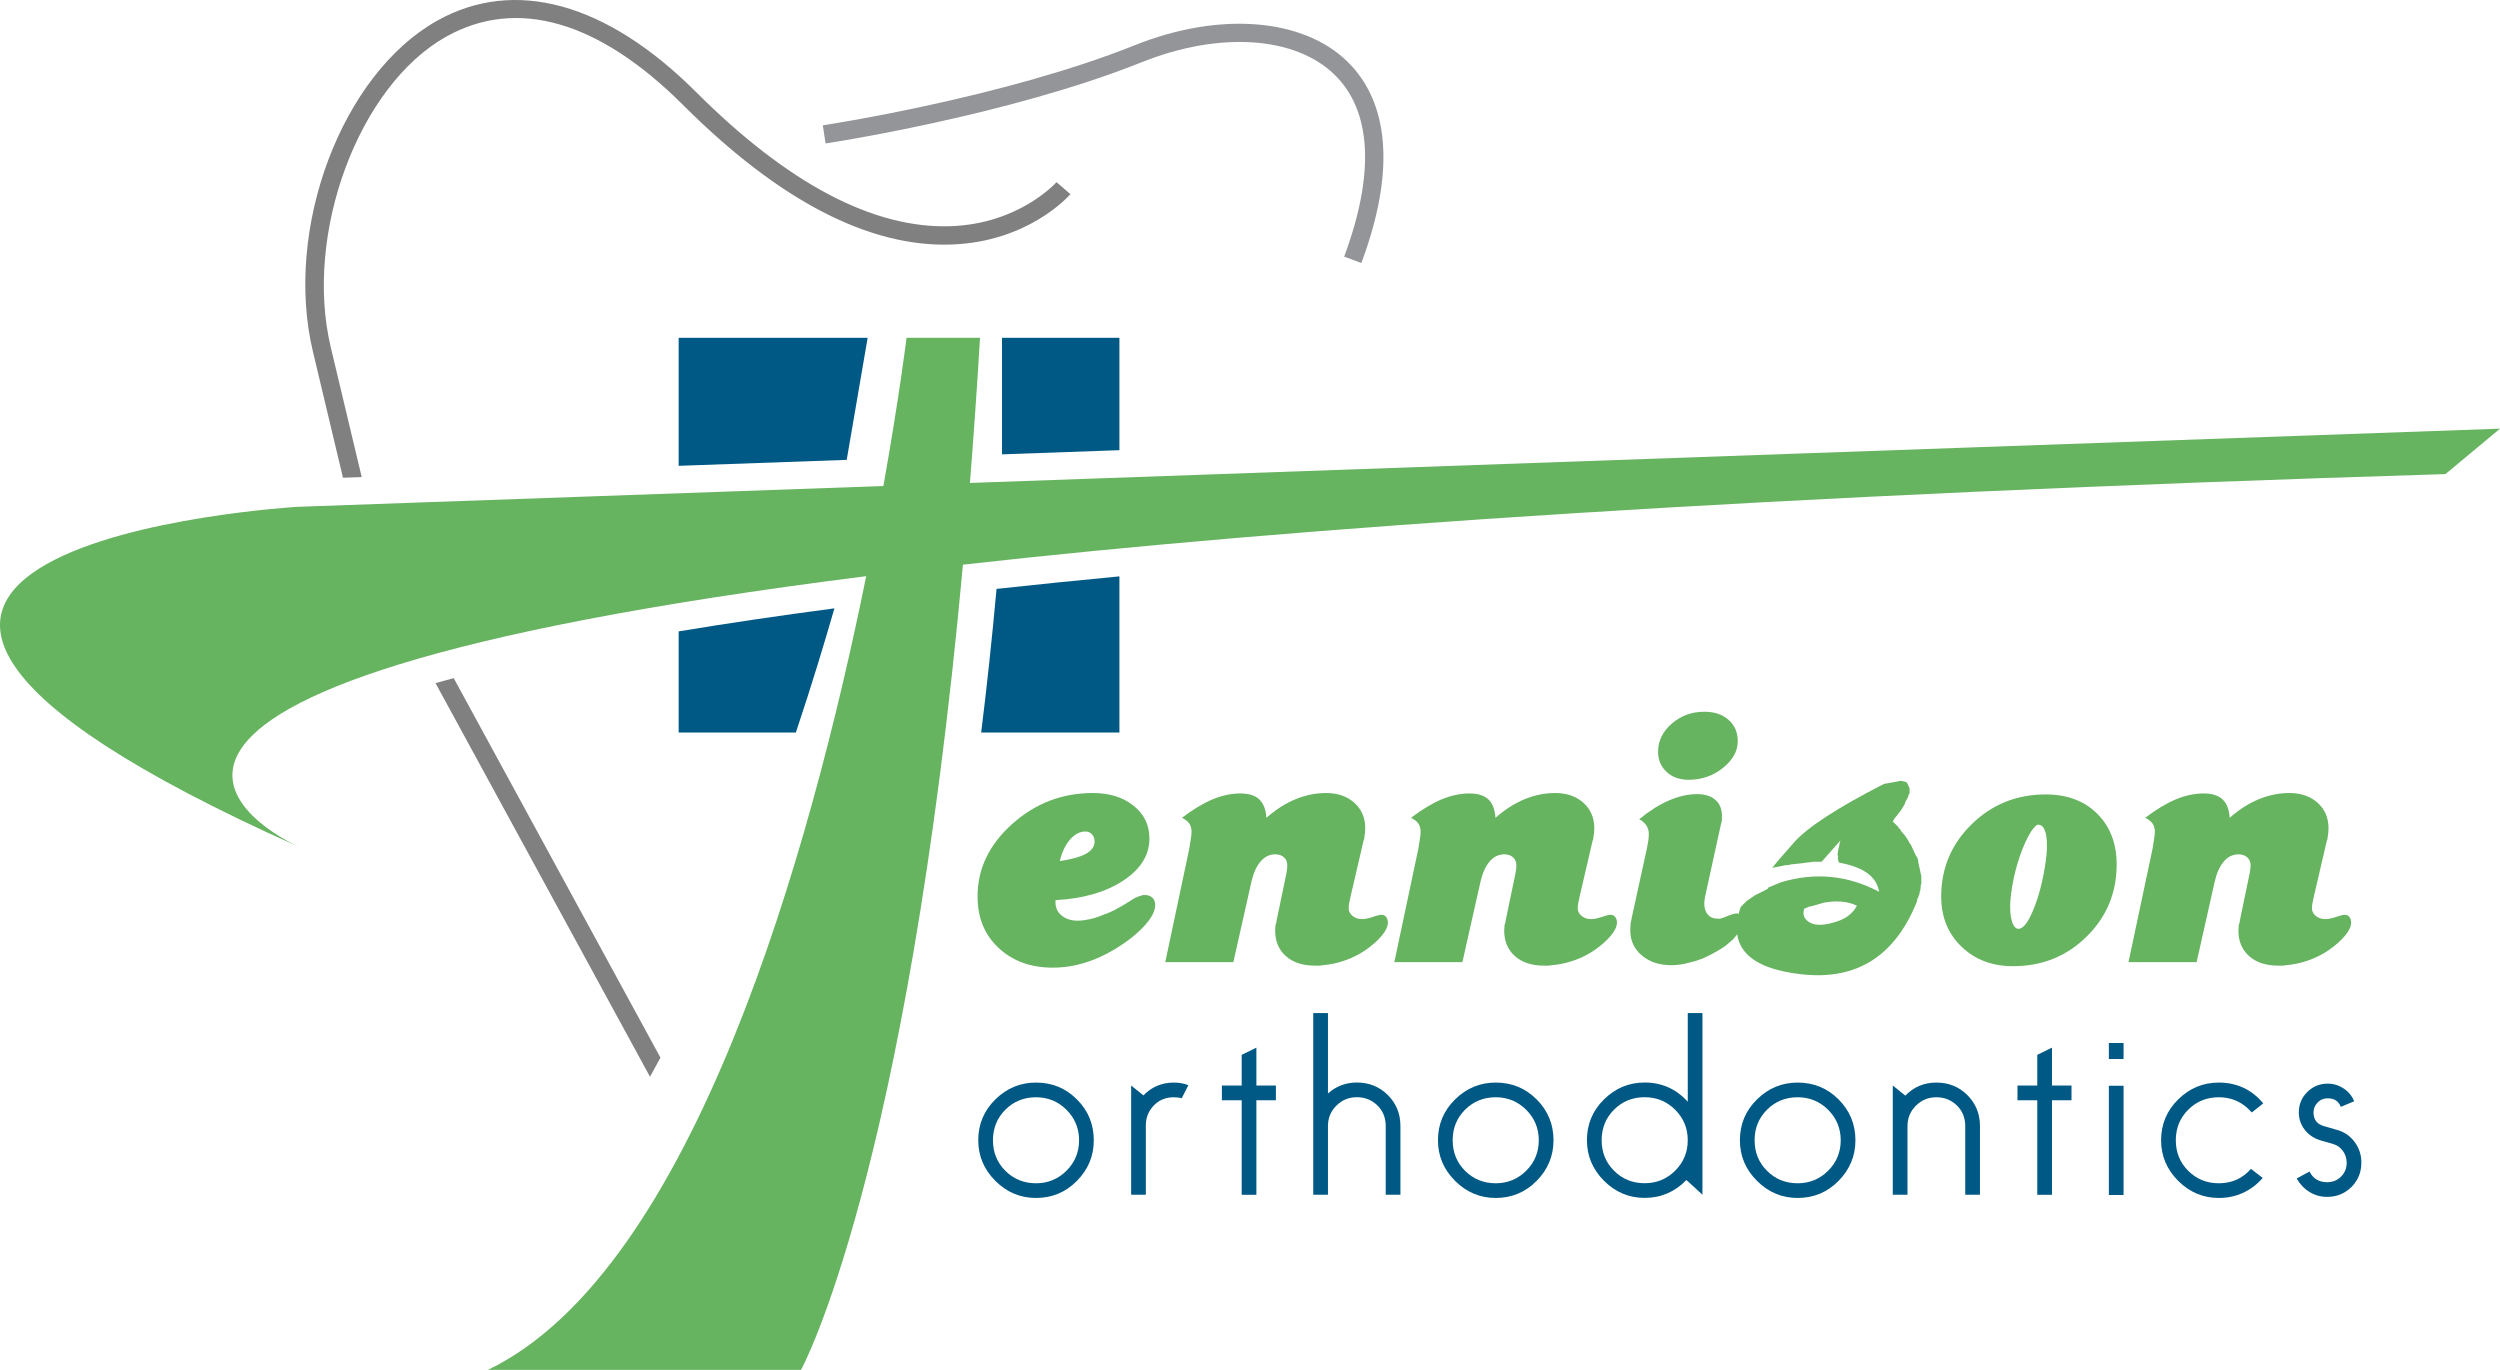 <svg width="146" height="80" viewBox="0 0 146 80" fill="none" xmlns="http://www.w3.org/2000/svg">
<g id="Vector">
<path d="M79.504 15.361L78.499 14.987C80.3 10.149 80.107 6.475 77.938 4.362C75.625 2.109 71.201 1.823 66.667 3.637C58.842 6.768 48.317 8.363 48.212 8.378L48.053 7.319C48.157 7.303 58.561 5.726 66.268 2.642C71.196 0.671 76.07 1.045 78.687 3.595C80.427 5.29 81.981 8.708 79.504 15.361Z" fill="#939598"/>
<path d="M61.64 52.695C61.64 53.019 61.762 53.279 62.008 53.474C62.254 53.671 62.563 53.768 62.936 53.768C63.14 53.768 63.377 53.738 63.648 53.68C63.919 53.62 64.19 53.531 64.462 53.413C64.564 53.379 64.665 53.342 64.767 53.298C64.868 53.256 64.97 53.209 65.071 53.158C65.105 53.141 65.131 53.13 65.148 53.12C65.165 53.112 65.182 53.1 65.199 53.083C65.233 53.066 65.305 53.028 65.415 52.968C65.525 52.91 65.809 52.735 66.266 52.448C66.334 52.414 66.403 52.384 66.47 52.359C66.538 52.334 66.606 52.313 66.674 52.296C66.707 52.279 66.741 52.27 66.775 52.27H66.877C67.046 52.27 67.186 52.321 67.296 52.422C67.406 52.523 67.462 52.668 67.462 52.854C67.462 53.124 67.342 53.421 67.105 53.742C66.868 54.065 66.529 54.403 66.089 54.758C65.342 55.334 64.585 55.77 63.813 56.067C63.042 56.362 62.267 56.511 61.487 56.511C60.199 56.511 59.144 56.128 58.322 55.363C57.5 54.598 57.089 53.595 57.089 52.354C57.089 50.74 57.763 49.33 59.109 48.123C60.456 46.915 62.028 46.312 63.824 46.312C64.789 46.312 65.581 46.559 66.199 47.053C66.818 47.546 67.127 48.185 67.127 48.968C67.127 49.939 66.615 50.76 65.59 51.432C64.565 52.105 63.248 52.483 61.64 52.568V52.695ZM63.428 49.855C63.759 49.669 63.924 49.432 63.924 49.144C63.924 48.974 63.873 48.835 63.771 48.725C63.67 48.615 63.542 48.56 63.39 48.56C63.068 48.56 62.771 48.713 62.5 49.017C62.229 49.322 62.025 49.745 61.89 50.287C62.584 50.185 63.097 50.041 63.428 49.855Z" fill="#66B360"/>
<path d="M68.062 56.14L69.459 49.538C69.493 49.318 69.523 49.127 69.548 48.966C69.574 48.806 69.587 48.674 69.587 48.573C69.587 48.387 69.544 48.23 69.459 48.103C69.375 47.975 69.23 47.861 69.027 47.759C69.671 47.269 70.269 46.91 70.82 46.681C71.371 46.452 71.909 46.338 72.434 46.338C72.925 46.338 73.294 46.452 73.539 46.681C73.786 46.91 73.925 47.269 73.959 47.759C74.519 47.269 75.091 46.905 75.676 46.668C76.261 46.431 76.849 46.312 77.443 46.312C78.12 46.312 78.671 46.503 79.095 46.884C79.517 47.265 79.73 47.759 79.73 48.37C79.73 48.437 79.726 48.522 79.717 48.623C79.709 48.725 79.696 48.818 79.679 48.903C79.679 48.937 79.675 48.971 79.666 49.004C79.658 49.038 79.646 49.072 79.628 49.106L78.891 52.28C78.857 52.449 78.828 52.589 78.802 52.699C78.777 52.809 78.765 52.906 78.765 52.99C78.748 53.176 78.816 53.338 78.968 53.473C79.121 53.608 79.315 53.676 79.553 53.676C79.637 53.676 79.717 53.668 79.794 53.651C79.87 53.634 79.942 53.617 80.01 53.6C80.162 53.55 80.297 53.507 80.416 53.473C80.535 53.439 80.621 53.422 80.671 53.422C80.79 53.422 80.882 53.465 80.951 53.55C81.018 53.634 81.051 53.744 81.051 53.879C81.051 54.1 80.937 54.35 80.71 54.628C80.481 54.908 80.162 55.191 79.756 55.479C79.382 55.733 78.98 55.937 78.547 56.089C78.115 56.24 77.678 56.334 77.239 56.368C77.17 56.384 77.099 56.394 77.022 56.394H76.807C76.078 56.394 75.507 56.206 75.091 55.835C74.675 55.463 74.469 54.964 74.469 54.337C74.469 54.286 74.472 54.231 74.48 54.172C74.489 54.113 74.493 54.049 74.493 53.981C74.51 53.965 74.523 53.939 74.531 53.905C74.54 53.871 74.544 53.837 74.544 53.803L75.104 51.112C75.104 51.095 75.108 51.074 75.116 51.048C75.125 51.023 75.128 51.001 75.128 50.984C75.146 50.9 75.159 50.82 75.166 50.744C75.175 50.667 75.179 50.603 75.179 50.553C75.179 50.349 75.116 50.19 74.989 50.071C74.861 49.953 74.689 49.893 74.469 49.893C74.145 49.893 73.865 50.028 73.628 50.299C73.391 50.569 73.214 50.95 73.095 51.442L72.028 56.19H68.036L68.062 56.14Z" fill="#66B360"/>
<path d="M81.439 56.14L82.837 49.538C82.871 49.318 82.9 49.127 82.926 48.966C82.951 48.806 82.964 48.674 82.964 48.573C82.964 48.387 82.921 48.23 82.837 48.103C82.752 47.975 82.607 47.861 82.404 47.759C83.049 47.269 83.646 46.91 84.197 46.681C84.748 46.452 85.285 46.338 85.812 46.338C86.303 46.338 86.671 46.452 86.917 46.681C87.162 46.91 87.303 47.269 87.336 47.759C87.897 47.269 88.467 46.905 89.052 46.668C89.636 46.431 90.226 46.312 90.819 46.312C91.497 46.312 92.048 46.503 92.472 46.884C92.895 47.265 93.107 47.759 93.107 48.37C93.107 48.437 93.103 48.522 93.095 48.623C93.086 48.725 93.073 48.818 93.057 48.903C93.057 48.937 93.052 48.971 93.043 49.004C93.035 49.038 93.023 49.072 93.006 49.106L92.269 52.28C92.234 52.449 92.205 52.589 92.179 52.699C92.155 52.809 92.141 52.906 92.141 52.99C92.124 53.176 92.193 53.338 92.345 53.473C92.497 53.608 92.692 53.676 92.93 53.676C93.014 53.676 93.095 53.668 93.171 53.651C93.247 53.634 93.319 53.617 93.388 53.6C93.54 53.55 93.675 53.507 93.794 53.473C93.913 53.439 93.997 53.422 94.049 53.422C94.166 53.422 94.259 53.465 94.328 53.55C94.395 53.634 94.429 53.744 94.429 53.879C94.429 54.1 94.314 54.35 94.085 54.628C93.856 54.908 93.539 55.191 93.133 55.479C92.759 55.733 92.358 55.937 91.924 56.089C91.492 56.24 91.056 56.334 90.616 56.368C90.548 56.384 90.476 56.394 90.4 56.394H90.184C89.455 56.394 88.882 56.206 88.467 55.835C88.052 55.463 87.845 54.964 87.845 54.337C87.845 54.286 87.849 54.231 87.857 54.172C87.866 54.113 87.871 54.049 87.871 53.981C87.887 53.965 87.9 53.939 87.909 53.905C87.916 53.871 87.921 53.837 87.921 53.803L88.481 51.112C88.481 51.095 88.484 51.074 88.493 51.048C88.501 51.023 88.505 51.001 88.505 50.984C88.522 50.9 88.536 50.82 88.544 50.744C88.553 50.667 88.557 50.603 88.557 50.553C88.557 50.349 88.493 50.19 88.367 50.071C88.238 49.953 88.066 49.893 87.845 49.893C87.523 49.893 87.243 50.028 87.005 50.299C86.769 50.569 86.592 50.95 86.472 51.442L85.786 54.489L85.404 56.19H81.413L81.439 56.14Z" fill="#66B360"/>
<path d="M96.187 49.513C96.222 49.344 96.248 49.197 96.265 49.071C96.282 48.945 96.291 48.822 96.291 48.704C96.291 48.518 96.243 48.354 96.15 48.211C96.057 48.068 95.917 47.944 95.731 47.843C96.324 47.355 96.904 46.988 97.472 46.744C98.04 46.499 98.586 46.377 99.113 46.377C99.552 46.377 99.9 46.482 100.155 46.694C100.409 46.906 100.544 47.197 100.561 47.569V47.835C100.561 47.927 100.544 48.016 100.511 48.1L99.632 52.111C99.632 52.145 99.627 52.178 99.619 52.212C99.61 52.246 99.597 52.28 99.58 52.313C99.563 52.397 99.551 52.482 99.542 52.565C99.532 52.649 99.529 52.717 99.529 52.766C99.529 53.036 99.597 53.25 99.736 53.41C99.873 53.571 100.062 53.65 100.303 53.65H100.457C100.509 53.633 100.564 53.616 100.625 53.599C100.683 53.582 100.731 53.565 100.764 53.548C100.917 53.481 101.048 53.43 101.159 53.396C101.269 53.362 101.358 53.345 101.425 53.345C101.51 53.345 101.59 53.385 101.668 53.46C101.744 53.537 101.782 53.642 101.782 53.778C101.782 53.93 101.73 54.099 101.629 54.285C101.527 54.471 101.391 54.657 101.222 54.843C101.121 54.928 101.019 55.017 100.917 55.111C100.816 55.203 100.697 55.292 100.561 55.376C100.373 55.495 100.183 55.605 99.987 55.707C99.792 55.808 99.601 55.902 99.413 55.986C99.091 56.105 98.777 56.198 98.47 56.266C98.165 56.334 97.875 56.368 97.603 56.368C96.906 56.368 96.332 56.177 95.882 55.797C95.431 55.419 95.207 54.926 95.207 54.318C95.207 54.251 95.21 54.179 95.219 54.104C95.228 54.028 95.233 53.948 95.233 53.863C95.25 53.829 95.262 53.792 95.271 53.75C95.28 53.707 95.285 53.669 95.285 53.635L96.187 49.513ZM100.95 42.041C101.306 42.357 101.485 42.77 101.485 43.283C101.485 43.865 101.196 44.385 100.619 44.847C100.044 45.309 99.374 45.539 98.612 45.539C98.086 45.539 97.658 45.385 97.327 45.077C96.997 44.77 96.832 44.377 96.832 43.899C96.832 43.266 97.1 42.72 97.634 42.258C98.166 41.797 98.8 41.566 99.529 41.566C100.122 41.566 100.595 41.725 100.95 42.041Z" fill="#66B360"/>
<path d="M110.021 45.782L110.859 45.63L110.961 45.604H111.037C111.171 45.621 111.283 45.656 111.367 45.707L111.519 46.036V46.316L111.495 46.366L111.443 46.468V46.518L111.266 46.849L111.24 46.95C111.155 47.086 111.078 47.213 111.011 47.331L110.63 47.814L110.579 47.916L110.529 47.966L110.885 48.322V48.372L110.985 48.423V48.474L111.037 48.55L111.087 48.601L111.164 48.703C111.181 48.703 111.197 48.719 111.216 48.753C111.249 48.804 111.292 48.864 111.342 48.932L111.469 49.134L111.519 49.236L111.596 49.337L111.901 49.997L111.953 50.047L112.028 50.252C112.011 50.286 112.011 50.32 112.028 50.354L112.18 51.064L112.206 51.141V51.623L112.18 51.674L112.156 51.901C112.156 51.969 112.139 52.038 112.104 52.106V52.156C112.087 52.173 112.087 52.19 112.104 52.207C112.054 52.275 112.028 52.35 112.028 52.435L111.977 52.461L111.953 52.638C110.682 55.821 108.452 57.243 105.266 56.905C102.08 56.565 100.876 55.254 101.657 52.968L101.884 52.74L101.987 52.638L102.011 52.613L102.419 52.334L102.495 52.283L103.156 51.952L103.258 51.877C103.241 51.86 103.249 51.843 103.282 51.826L103.766 51.623L104.02 51.522C106.004 50.928 107.91 51.114 109.74 52.08C109.604 51.199 108.826 50.632 107.402 50.378C107.368 50.31 107.342 50.226 107.325 50.124L107.351 50.023C107.316 49.955 107.309 49.888 107.325 49.82L107.376 49.516L107.402 49.439C107.402 49.405 107.411 49.354 107.428 49.287L107.478 49.058L107.402 49.185L107.299 49.287L106.385 50.327H105.875L105.723 50.354L105.469 50.378L105.317 50.404L104.604 50.48L104.377 50.53C104.36 50.513 104.325 50.513 104.274 50.53L103.511 50.682C103.562 50.581 103.983 50.087 104.77 49.198C105.558 48.31 107.309 47.17 110.021 45.782ZM106.512 52.715L105.825 52.917L105.672 52.944L105.418 53.045L105.367 53.07C105.3 53.24 105.308 53.417 105.393 53.603C105.697 54.027 106.248 54.119 107.046 53.883C107.724 53.714 108.189 53.383 108.444 52.893C107.918 52.639 107.273 52.579 106.512 52.715Z" fill="#66B360"/>
<path d="M122.481 47.525C123.235 48.278 123.613 49.265 123.613 50.483C123.613 52.142 123.027 53.547 121.858 54.698C120.689 55.85 119.256 56.425 117.562 56.425C116.341 56.425 115.337 56.045 114.549 55.282C113.761 54.522 113.366 53.547 113.366 52.362C113.366 50.703 113.96 49.294 115.147 48.134C116.333 46.975 117.774 46.395 119.468 46.395C120.723 46.395 121.727 46.772 122.481 47.525ZM119.074 48.172C119.048 48.172 119.028 48.164 119.012 48.147C118.755 48.283 118.476 48.714 118.171 49.443C117.867 50.17 117.638 50.991 117.485 51.906V52.007C117.485 52.024 117.476 52.05 117.46 52.084C117.376 52.693 117.369 53.196 117.447 53.594C117.524 53.992 117.655 54.208 117.841 54.242C118.129 54.276 118.435 53.898 118.755 53.111C119.077 52.324 119.315 51.398 119.468 50.331C119.553 49.721 119.566 49.227 119.506 48.846C119.448 48.464 119.323 48.241 119.137 48.172H119.074Z" fill="#66B360"/>
<path d="M124.315 56.14L125.715 49.538C125.748 49.318 125.777 49.127 125.803 48.966C125.828 48.806 125.842 48.674 125.842 48.573C125.842 48.387 125.799 48.23 125.715 48.103C125.629 47.975 125.486 47.861 125.281 47.759C125.925 47.269 126.524 46.91 127.075 46.681C127.626 46.452 128.163 46.338 128.689 46.338C129.181 46.338 129.549 46.452 129.794 46.681C130.04 46.91 130.181 47.269 130.214 47.759C130.773 47.269 131.345 46.905 131.93 46.668C132.514 46.431 133.103 46.312 133.697 46.312C134.375 46.312 134.926 46.503 135.35 46.884C135.773 47.265 135.985 47.759 135.985 48.37C135.985 48.437 135.98 48.522 135.973 48.623C135.963 48.725 135.951 48.818 135.934 48.903C135.934 48.937 135.93 48.971 135.921 49.004C135.912 49.038 135.901 49.072 135.884 49.106L135.147 52.28C135.112 52.449 135.083 52.589 135.057 52.699C135.032 52.809 135.019 52.906 135.019 52.99C135.002 53.176 135.069 53.338 135.222 53.473C135.374 53.608 135.57 53.676 135.806 53.676C135.892 53.676 135.973 53.668 136.049 53.651C136.125 53.634 136.197 53.617 136.266 53.6C136.418 53.55 136.553 53.507 136.672 53.473C136.791 53.439 136.875 53.422 136.925 53.422C137.044 53.422 137.137 53.465 137.206 53.55C137.273 53.634 137.307 53.744 137.307 53.879C137.307 54.1 137.192 54.35 136.963 54.628C136.734 54.908 136.417 55.191 136.009 55.479C135.637 55.733 135.236 55.937 134.802 56.089C134.37 56.24 133.934 56.334 133.494 56.368C133.425 56.384 133.354 56.394 133.277 56.394H133.061C132.333 56.394 131.76 56.206 131.345 55.835C130.93 55.463 130.722 54.964 130.722 54.337C130.722 54.286 130.725 54.231 130.735 54.172C130.744 54.113 130.748 54.049 130.748 53.981C130.765 53.965 130.777 53.939 130.787 53.905C130.794 53.871 130.799 53.837 130.799 53.803L131.357 51.112C131.357 51.095 131.362 51.074 131.371 51.048C131.379 51.023 131.383 51.001 131.383 50.984C131.4 50.9 131.412 50.82 131.421 50.744C131.429 50.667 131.435 50.603 131.435 50.553C131.435 50.349 131.371 50.19 131.243 50.071C131.116 49.953 130.942 49.893 130.722 49.893C130.4 49.893 130.121 50.028 129.883 50.299C129.646 50.569 129.468 50.95 129.349 51.442L128.282 56.19H124.291L124.315 56.14Z" fill="#66B360"/>
<path d="M26.496 39.602C26.131 39.7 25.776 39.797 25.434 39.894L37.96 62.884C38.163 62.512 38.367 62.15 38.57 61.766L26.496 39.602Z" fill="#808080"/>
<path d="M19.317 20.282C17.734 13.64 20.951 4.992 26.066 2.136C30.189 -0.166 34.972 1.218 39.894 6.135C45.482 11.716 50.762 14.455 55.582 14.28C60.062 14.116 62.413 11.452 62.512 11.338L61.701 10.637C61.679 10.662 59.525 13.075 55.513 13.21C51.007 13.361 46.009 10.727 40.653 5.377C35.431 0.16 30.064 -1.323 25.543 1.201C19.959 4.318 16.562 13.351 18.274 20.53L20.03 27.9L21.124 27.861L19.317 20.282Z" fill="#808080"/>
<path d="M57.301 42.78H65.374V33.66C62.901 33.897 60.498 34.14 58.198 34.391C57.931 37.349 57.628 40.136 57.301 42.78Z" fill="#005984"/>
<path d="M39.633 36.873V42.78H46.478C47.415 39.977 48.169 37.48 48.729 35.527C45.474 35.958 42.447 36.407 39.633 36.873Z" fill="#005984"/>
<path d="M50.671 19.728H39.633V27.204L49.448 26.856L50.671 19.728Z" fill="#005984"/>
<path d="M65.374 26.291V19.728H58.517V26.534L65.374 26.291Z" fill="#005984"/>
<path d="M146 25.034L56.644 28.204C56.858 25.507 57.056 22.684 57.233 19.728H52.943C52.943 19.728 52.523 23.154 51.59 28.383L17.364 29.598C17.364 29.598 -21.752 31.927 17.435 49.45C16.098 48.829 -1.302 40.199 50.586 33.649C47.353 49.576 40.527 74.207 28.497 80H46.781C46.781 80 52.955 68.817 56.236 32.977C75.585 30.798 103.317 28.902 142.813 27.687L146 25.034Z" fill="#66B360"/>
<path d="M17.435 49.45C17.485 49.473 17.514 49.486 17.514 49.486C17.487 49.474 17.462 49.462 17.435 49.45Z" fill="#66B360"/>
<path d="M60.503 63.222C61.441 63.222 62.237 63.549 62.893 64.205C63.549 64.86 63.877 65.656 63.877 66.591C63.877 67.507 63.549 68.297 62.893 68.963C62.237 69.629 61.441 69.961 60.503 69.961C59.587 69.961 58.796 69.629 58.129 68.963C57.463 68.297 57.13 67.507 57.13 66.591C57.13 65.656 57.463 64.86 58.129 64.205C58.796 63.549 59.587 63.222 60.503 63.222ZM60.503 64.08C59.796 64.08 59.199 64.322 58.715 64.805C58.231 65.289 57.989 65.885 57.989 66.591C57.989 67.299 58.231 67.894 58.715 68.377C59.199 68.861 59.796 69.103 60.503 69.103C61.201 69.103 61.794 68.858 62.284 68.37C62.773 67.882 63.018 67.289 63.018 66.591C63.018 65.896 62.773 65.302 62.284 64.813C61.794 64.324 61.201 64.08 60.503 64.08Z" fill="#005984"/>
<path d="M69.401 63.378L69.01 64.142C68.885 64.1 68.734 64.08 68.557 64.08C68.078 64.08 67.685 64.242 67.378 64.563C67.071 64.886 66.917 65.27 66.917 65.719V69.774H66.059V63.394L66.776 63.972C67.255 63.472 67.85 63.222 68.557 63.222C68.87 63.222 69.151 63.273 69.401 63.378Z" fill="#005984"/>
<path d="M72.514 64.255H71.358V63.397H72.514V61.603L73.373 61.182V63.397H74.513V64.255H73.373V69.777H72.514V64.255Z" fill="#005984"/>
<path d="M80.926 65.761C80.926 65.274 80.763 64.87 80.435 64.552C80.107 64.236 79.708 64.077 79.24 64.077C78.771 64.077 78.373 64.24 78.045 64.568C77.717 64.896 77.553 65.294 77.553 65.761V69.771H76.694V59.163H77.553V63.859C78.032 63.432 78.594 63.219 79.24 63.219C79.958 63.219 80.562 63.464 81.051 63.952C81.54 64.441 81.785 65.045 81.785 65.761V69.771H80.926V65.761Z" fill="#005984"/>
<path d="M87.35 63.222C88.287 63.222 89.084 63.549 89.74 64.205C90.397 64.86 90.725 65.656 90.725 66.591C90.725 67.507 90.397 68.297 89.74 68.963C89.084 69.629 88.287 69.961 87.35 69.961C86.434 69.961 85.642 69.629 84.977 68.963C84.31 68.297 83.977 67.507 83.977 66.591C83.977 65.656 84.31 64.86 84.977 64.205C85.642 63.549 86.434 63.222 87.35 63.222ZM87.35 64.08C86.644 64.08 86.047 64.322 85.561 64.805C85.078 65.289 84.836 65.885 84.836 66.591C84.836 67.299 85.078 67.894 85.561 68.377C86.047 68.861 86.644 69.103 87.35 69.103C88.048 69.103 88.641 68.858 89.131 68.37C89.62 67.882 89.865 67.289 89.865 66.591C89.865 65.896 89.62 65.302 89.131 64.813C88.641 64.324 88.048 64.08 87.35 64.08Z" fill="#005984"/>
<path d="M96.05 63.219C97.049 63.219 97.887 63.594 98.565 64.342V59.163H99.423V69.771L98.486 68.913C97.809 69.61 96.997 69.957 96.05 69.957C95.134 69.957 94.342 69.626 93.676 68.96C93.009 68.294 92.677 67.504 92.677 66.588C92.677 65.652 93.009 64.857 93.676 64.202C94.342 63.547 95.134 63.219 96.05 63.219ZM96.05 64.077C95.341 64.077 94.746 64.319 94.262 64.802C93.777 65.286 93.536 65.882 93.536 66.588C93.536 67.296 93.777 67.891 94.262 68.374C94.746 68.858 95.341 69.1 96.05 69.1C96.747 69.1 97.341 68.856 97.831 68.367C98.319 67.879 98.565 67.286 98.565 66.588C98.565 65.892 98.319 65.299 97.831 64.81C97.341 64.321 96.747 64.077 96.05 64.077Z" fill="#005984"/>
<path d="M104.983 63.222C105.92 63.222 106.716 63.549 107.373 64.205C108.027 64.86 108.357 65.656 108.357 66.591C108.357 67.507 108.027 68.297 107.373 68.963C106.716 69.629 105.92 69.961 104.983 69.961C104.067 69.961 103.275 69.629 102.609 68.963C101.942 68.297 101.61 67.507 101.61 66.591C101.61 65.656 101.942 64.86 102.609 64.205C103.275 63.549 104.067 63.222 104.983 63.222ZM104.983 64.08C104.274 64.08 103.679 64.322 103.195 64.805C102.71 65.289 102.469 65.885 102.469 66.591C102.469 67.299 102.71 67.894 103.195 68.377C103.679 68.861 104.274 69.103 104.983 69.103C105.68 69.103 106.274 68.858 106.764 68.37C107.252 67.882 107.498 67.289 107.498 66.591C107.498 65.896 107.252 65.302 106.764 64.813C106.274 64.324 105.68 64.08 104.983 64.08Z" fill="#005984"/>
<path d="M110.538 69.774V63.394L111.272 63.986C111.761 63.476 112.365 63.222 113.084 63.222C113.801 63.222 114.406 63.466 114.895 63.956C115.384 64.444 115.63 65.046 115.63 65.765V69.774H114.77V65.765C114.77 65.276 114.607 64.873 114.279 64.555C113.951 64.239 113.551 64.08 113.084 64.08C112.615 64.08 112.217 64.244 111.889 64.571C111.561 64.899 111.397 65.296 111.397 65.765V69.774H110.538Z" fill="#005984"/>
<path d="M118.977 64.255H117.821V63.397H118.977V61.603L119.836 61.182V63.397H120.976V64.255H119.836V69.777H118.977V64.255Z" fill="#005984"/>
<path d="M123.157 60.911H124.016V61.847H123.157V60.911ZM123.157 63.408H124.016V69.787H123.157V63.408Z" fill="#005984"/>
<path d="M132.174 64.439L131.502 64.969C130.993 64.376 130.352 64.08 129.581 64.08C128.873 64.08 128.277 64.322 127.794 64.805C127.308 65.289 127.067 65.885 127.067 66.591C127.067 67.299 127.308 67.894 127.794 68.377C128.277 68.861 128.873 69.103 129.581 69.103C130.341 69.103 130.965 68.823 131.455 68.26L132.142 68.791C131.82 69.166 131.44 69.454 131.002 69.657C130.565 69.859 130.091 69.961 129.581 69.961C128.665 69.961 127.873 69.629 127.207 68.963C126.541 68.297 126.208 67.507 126.208 66.591C126.208 65.656 126.541 64.86 127.207 64.205C127.873 63.549 128.665 63.222 129.581 63.222C130.112 63.222 130.596 63.326 131.034 63.534C131.472 63.742 131.85 64.044 132.174 64.439Z" fill="#005984"/>
<path d="M134.875 68.416C135.083 68.832 135.426 69.041 135.906 69.041C136.229 69.041 136.499 68.932 136.719 68.713C136.937 68.495 137.046 68.224 137.046 67.902C137.046 67.643 136.971 67.411 136.82 67.208C136.669 67.005 136.479 66.872 136.249 66.809L135.5 66.591C135.126 66.476 134.823 66.272 134.594 65.975C134.366 65.679 134.251 65.344 134.251 64.969C134.251 64.501 134.414 64.104 134.742 63.777C135.071 63.448 135.467 63.284 135.938 63.284C136.27 63.284 136.58 63.378 136.867 63.566C137.152 63.752 137.358 64.002 137.484 64.314L136.702 64.641C136.577 64.309 136.322 64.142 135.938 64.142C135.698 64.142 135.5 64.225 135.344 64.392C135.187 64.559 135.109 64.751 135.109 64.969C135.109 65.385 135.312 65.65 135.718 65.765L136.469 65.982C136.894 66.098 137.241 66.332 137.506 66.685C137.772 67.039 137.905 67.445 137.905 67.902C137.905 68.277 137.816 68.614 137.639 68.916C137.462 69.217 137.223 69.457 136.92 69.634C136.618 69.81 136.281 69.899 135.906 69.899C135.53 69.899 135.188 69.803 134.875 69.611C134.562 69.418 134.314 69.155 134.126 68.823L134.875 68.416Z" fill="#005984"/>
</g>
</svg>
